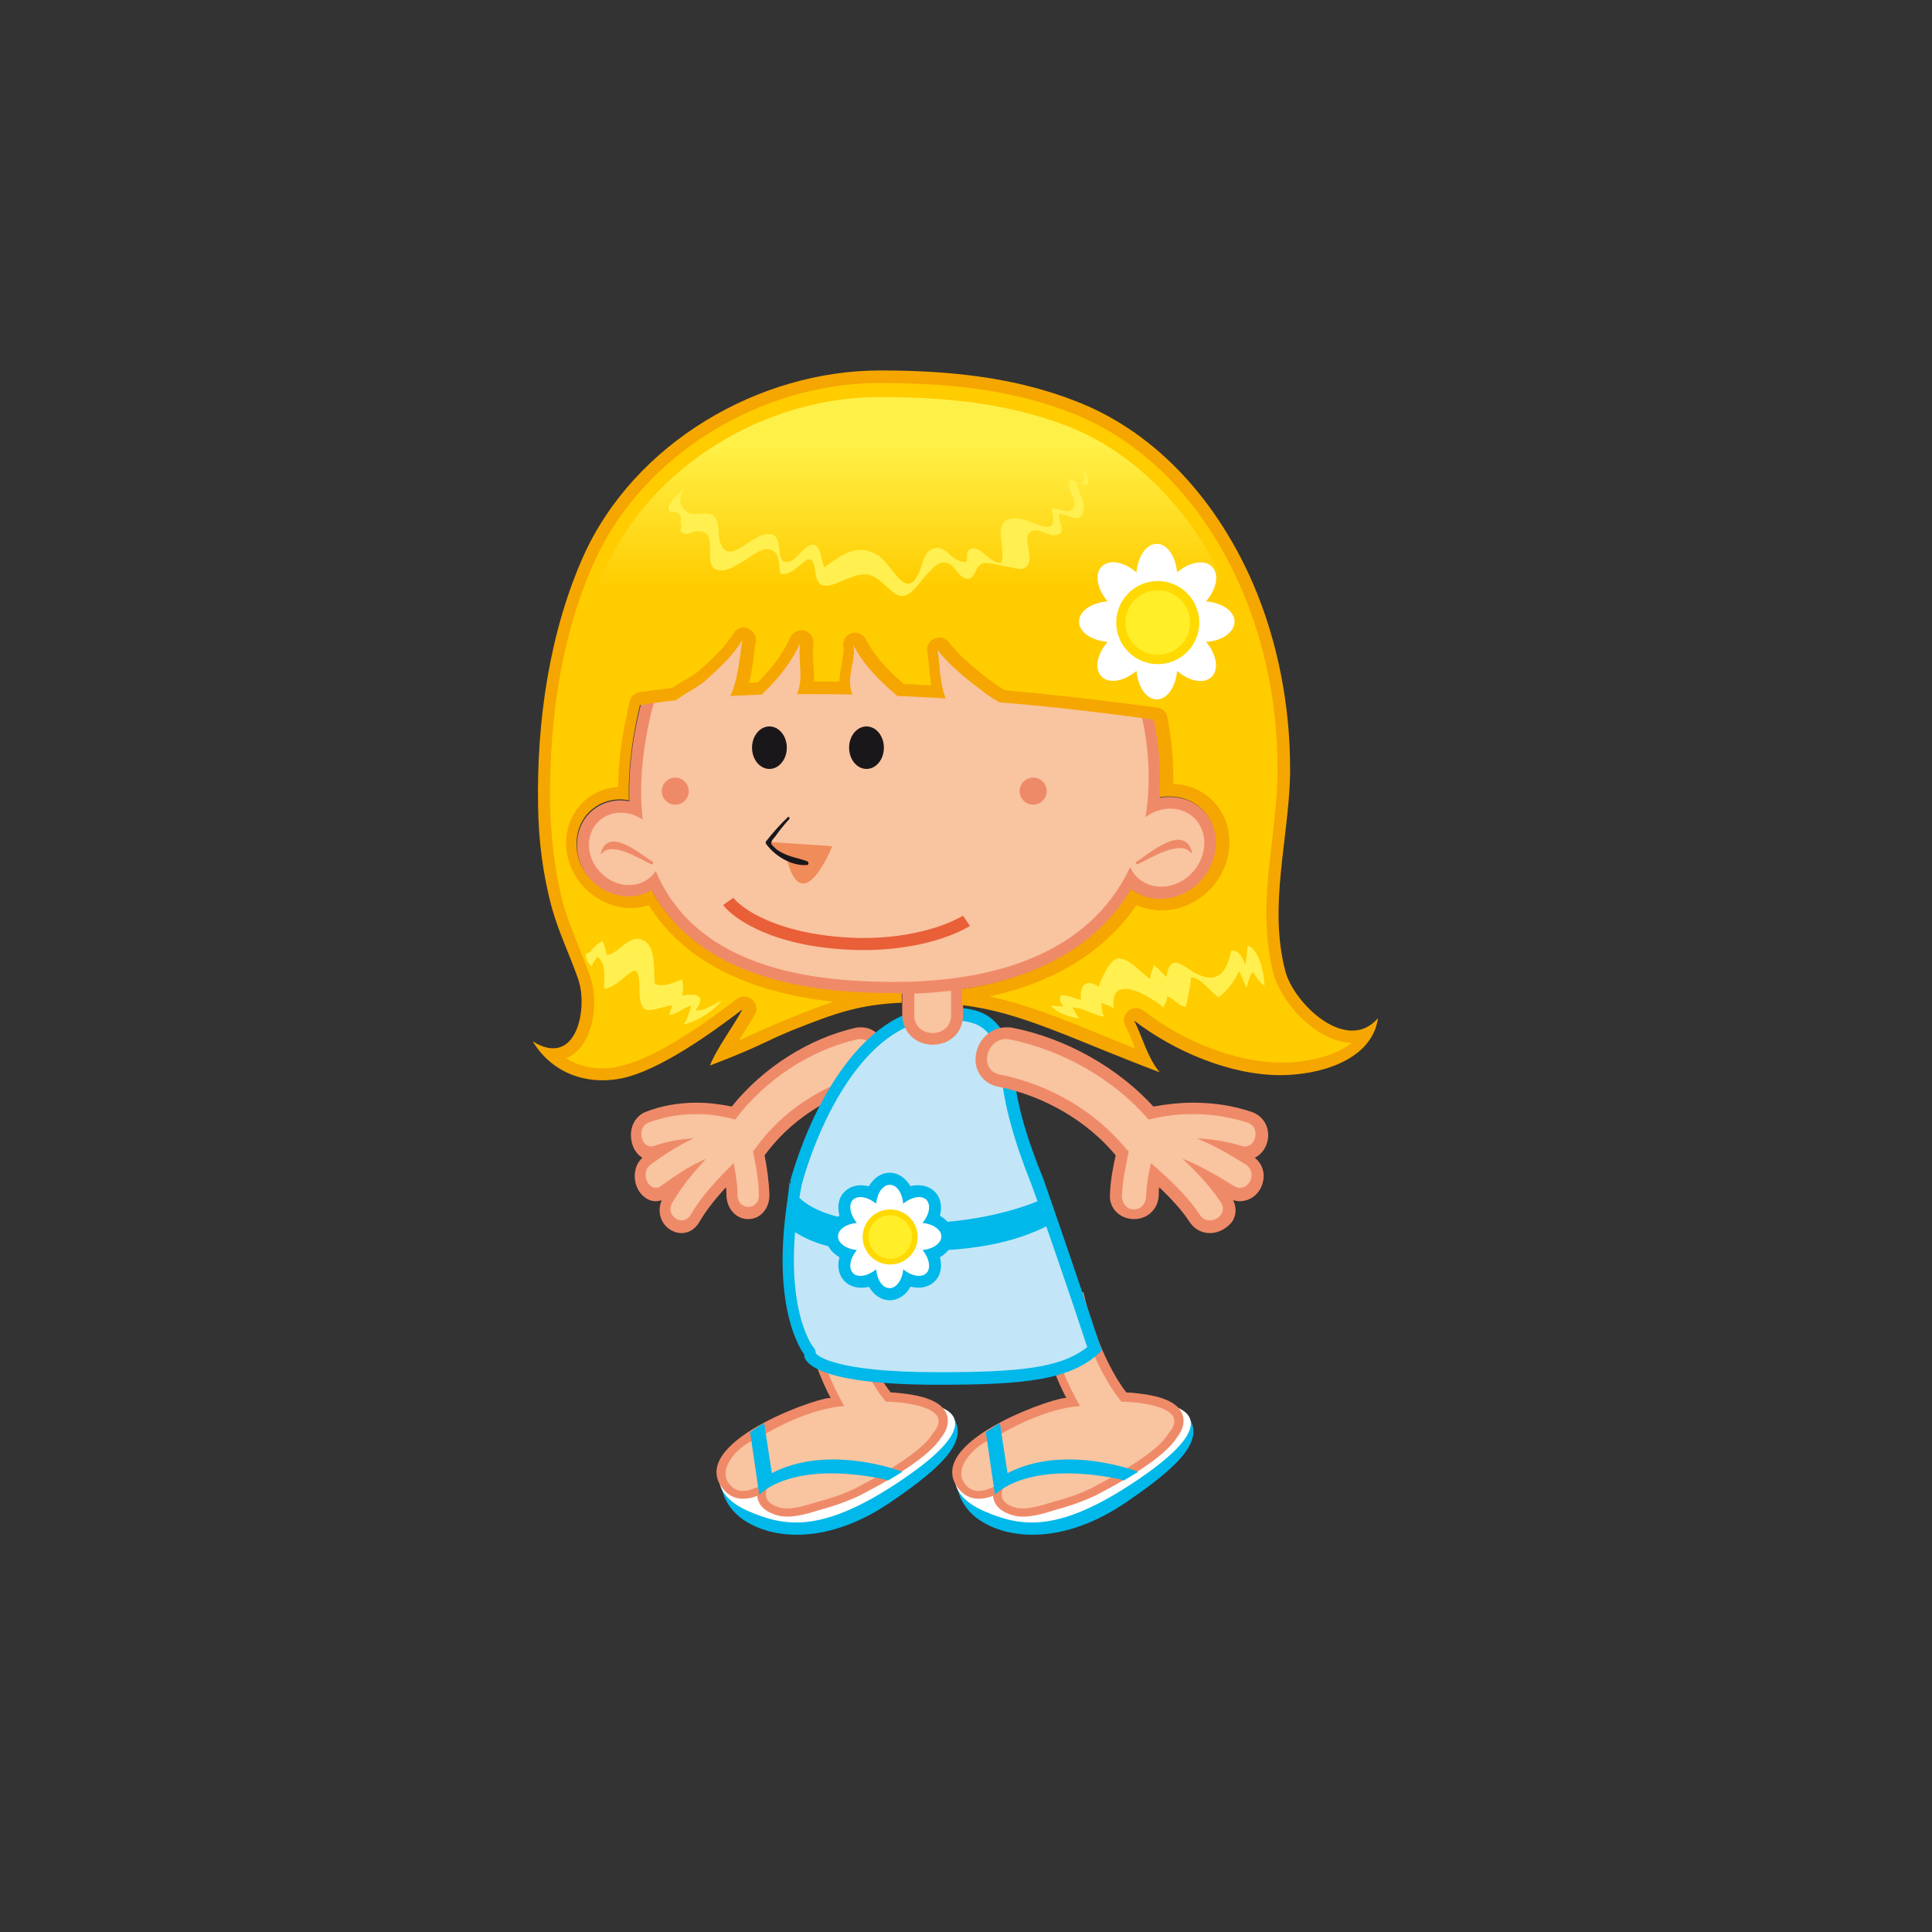 <?xml version="1.0" encoding="utf-8"?>
<!-- Generator: Adobe Illustrator 18.1.1, SVG Export Plug-In . SVG Version: 6.00 Build 0)  -->
<!DOCTYPE svg PUBLIC "-//W3C//DTD SVG 1.1//EN" "http://www.w3.org/Graphics/SVG/1.1/DTD/svg11.dtd">
<svg version="1.1" id="Layer_1" xmlns="http://www.w3.org/2000/svg" xmlns:xlink="http://www.w3.org/1999/xlink" x="0px" y="0px"
	 viewBox="0 0 400 400" enable-background="new 0 0 400 400" xml:space="preserve">
<rect x="0" y="0" width="400" height="400" fill="#333333" stroke="none"/>
<g>
	<path fill="#00B8E9" d="M149.3,306.8c0,0-0.2,5.5,6.2,8.8c6.3,3.3,16.9,3.5,28.6-4.4c11.7-7.9,16.9-13.4,12.8-18.3
		c-4.1-4.9-23,9.9-23.5,10.3"/>
	<path fill="#FFFFFF" d="M149,304.9c0,0-1.6,4.6,5.8,7.9c7.3,3.2,14.8,4.7,30.1-5.2c15.3-9.9,14.8-14.5,9.5-16.4
		c-5.4-1.9-18.8,8.4-18.8,8.4L149,304.9z"/>
	<path fill="#EF8A69" d="M163,314c-0.8,0-1.5-0.1-2.2-0.3c-2-0.6-3.3-1.6-3.8-3c-0.1-0.3-0.2-0.6-0.2-1c-1,0.4-2,0.6-3,0.6
		c-1.9,0-3.4-0.9-4.6-2.7c-6.1-9.7,22.3-19,22.8-18.1c-2-3.8-4.7-10.2-5.4-17.2l-0.1-1.4l1.3-0.5l5.8-2.2l1.9-0.7l0.5,2
		c0,0.1,2.8,11.5,8.4,18.8c0.8,0,1.7,0.1,2.5,0.2c5.3,0.6,8.2,2,9.1,4.3c0.4,1.1,0.5,2.8-1.2,4.9c-2.5,4-10.8,8.8-15.6,11.3
		c-3.2,1.8-7.6,3.1-9.1,3.5l-1,0.3C167.2,313.4,165,314,163,314z"/>
	<path fill="#F9C4A0" d="M186.6,290.4c-1.1-0.1-2.2-0.2-3.2-0.2c-6.3-7.6-9.3-20.1-9.3-20.1l-5.8,2.2c0.9,8.4,4.8,15.9,6.5,18.8
		c-6.8,0.5-14.2,4.4-18.3,6.9c-3,0.9-7.8,5.5-5.8,8.8c2.1,3.4,5.3,1.5,8.9-0.2c-1.9,3-1.1,4.6,1.7,5.5c2.3,0.7,5.8-0.5,8.1-1.2
		c1.5-0.4,5.8-1.6,8.7-3.3c3.5-1.8,12.8-6.9,15-10.8C195.6,294,194.7,291.4,186.6,290.4z"/>
	<path fill="#00B8E9" d="M186.8,304.7c0,0-15.1-5.9-27,0.3l-1.6-10.4l-2.9,1.9l1.9,13c0,0,6.2-7.2,25.6-3.3l0,0l1.1,0.3l2-1.2
		C186.1,305.1,186.5,305,186.8,304.7z"/>
	<path fill="#00B8E9" d="M198.1,306.8c0,0-0.2,5.5,6.2,8.8c6.3,3.3,16.9,3.5,28.6-4.4s16.9-13.4,12.8-18.3
		c-4.1-4.9-23,9.9-23.5,10.3"/>
	<path fill="#FFFFFF" d="M197.8,304.9c0,0-1.6,4.6,5.8,7.9c7.3,3.2,14.8,4.7,30.1-5.2c15.3-9.9,14.8-14.5,9.5-16.4
		c-5.4-1.9-18.8,8.4-18.8,8.4L197.8,304.9z"/>
	<path fill="#EF8A69" d="M211.8,314c-0.8,0-1.5-0.1-2.2-0.3c-2-0.6-3.3-1.6-3.8-3c-0.1-0.3-0.2-0.6-0.2-1c-1,0.4-2,0.6-3,0.6
		c-1.9,0-3.4-0.9-4.6-2.7c-6.1-9.7,22.3-19,22.8-18.1c-2-3.8-4.7-10.2-5.4-17.2l-0.1-1.4l1.3-0.5l5.8-2.2l1.9-0.7l0.5,2
		c0,0.1,2.8,11.5,8.4,18.8c0.8,0,1.7,0.1,2.5,0.2c5.3,0.6,8.2,2,9.1,4.3c0.4,1.1,0.5,2.8-1.2,4.9c-2.5,4-10.8,8.8-15.6,11.3
		c-3.2,1.8-7.6,3.1-9.1,3.5l-1,0.3C216,313.4,213.8,314,211.8,314z"/>
	<path fill="#F9C4A0" d="M235.4,290.4c-1.1-0.1-2.2-0.2-3.2-0.2c-6.3-7.6-9.3-20.1-9.3-20.1l-5.8,2.2c0.9,8.4,4.8,15.9,6.5,18.8
		c-6.8,0.5-14.2,4.4-18.3,6.9c-3,0.9-7.8,5.5-5.8,8.8c2.1,3.4,5.3,1.5,8.9-0.2c-1.9,3-1.1,4.6,1.7,5.5c2.3,0.7,5.8-0.5,8.1-1.2
		c1.5-0.4,5.8-1.6,8.7-3.3c3.5-1.8,12.8-6.9,15-10.8C244.4,294,243.5,291.4,235.4,290.4z"/>
	<path fill="#00B8E9" d="M235.6,304.7c0,0-15.1-5.9-27,0.3l-1.6-10.4l-2.9,1.9l1.9,13c0,0,6.2-7.2,25.6-3.3l0,0l1.1,0.3l2-1.2
		C234.9,305.1,235.4,305,235.6,304.7z"/>
	<path fill="#EF8A69" d="M141.1,255.3c1.5,0,2.8-0.8,3.7-2.3c1.5-2.6,3.5-5,5.5-7.2c0.1,0.6,0.1,1.2,0.1,1.7c0.1,2.8,2,4.9,4.5,4.9
		c1.2,0,2.4-0.5,3.2-1.5c0.8-0.9,1.2-2.2,1.2-3.5c-0.1-2.9-0.5-5.6-1-8.2c5.2-7.1,13-12.3,21.4-14.2c2.8-0.6,4.4-3.2,4.2-6.3
		c-0.3-2.9-2.3-6-5.6-6c-0.4,0-0.8,0-1.2,0.1c-9.6,2.2-19.1,8.2-25.6,16.3c-2.4-0.5-4.8-0.8-7.3-0.8c-3.6,0-7.2,0.6-10.5,1.9
		c-2.1,0.8-3.4,3.1-3,5.7c0.2,1.7,1.1,3.1,2.3,3.8c-1.4,1.3-1.9,3.3-1.4,5.3c0.6,2.2,2.3,3.7,4.2,3.7c0.4,0,0.8-0.1,1.2-0.2
		c-0.6,1.4-0.6,2.9,0.1,4.3C137.8,254.2,139.4,255.3,141.1,255.3z"/>
	<path fill="#F9C4A0" d="M134.3,232.4c5.8-2.1,12-2.3,17.9-0.6c6.3-8.4,15.7-14.4,25.2-16.6c4.2-0.9,6,6.4,1.8,7.3
		c-8.8,2-17.3,7.5-22.9,15.4c-0.1,0.2-0.3,0.3-0.4,0.5c0.6,3,1.2,6,1.2,9c0.1,3.3-4.4,3.3-4.4,0c0-2.2-0.4-4.4-0.8-6.6
		c-3.3,3.3-6.5,6.6-8.9,10.7c-1.6,2.7-5.4,0.2-3.8-2.5c2-3.4,4.4-6.3,7-9.1c-3.3,1.4-6.4,3.5-9.3,5.6c-2.4,1.8-4.6-2.6-2.2-4.4
		c2.8-2,5.8-4,8.9-5.4c-2.7,0.1-5.4,0.6-8,1.5C132.8,238.3,131.6,233.4,134.3,232.4z"/>
	<path fill="#00B8E9" d="M216,244L216,244c-3-7.2-5.6-15.3-6.1-22.1c0.4-1.7,0.4-4.5-2.6-8.8c-2.6-3.7-5.8-4.6-12.6-4.6
		c-14.4,0-25.7,17.2-31.1,36l0.2,0.2l-0.1,0c-5,26.2,2.8,35.7,2.8,35.7s-1.4,6.3,27.7,6.3c17.9,0,27.8-0.9,33.9-7.1
		C222.7,263.2,216,244,216,244z"/>
	<path fill="#C2E6F7" d="M194.1,284.1c-20.9,0-24.7-3.3-25.2-3.9c0-0.5-0.2-1-0.6-1.4c-0.1-0.1-7-9.2-2.3-33.6
		c4.4-15.7,14.6-34.1,28.6-34.1c6.9,0,8.8,1.1,10.6,3.6c1.9,2.7,2.7,5,2.2,6.7c-0.1,0.3-0.1,0.6-0.1,0.8c0.5,6.2,2.6,13.9,6.2,22.9
		c0.1,0.1,6.4,18,11.6,33.8C219.6,283.3,210.8,284.1,194.1,284.1z"/>
	<path fill="#EF8A69" d="M193.1,216.3c-3.6,0-6.3-2.7-6.3-6.2V203c0-3.5,2.7-6.2,6.3-6.2c3.6,0,6.3,2.7,6.3,6.2v7.2
		C199.4,213.7,196.7,216.3,193.1,216.3z"/>
	<path fill="#F9C4A0" d="M189.3,203c0,2.4,0,4.8,0,7.2c0,4.9,7.6,4.9,7.6,0c0-2.4,0-4.8,0-7.2C196.9,198.1,189.3,198.1,189.3,203z"
		/>
	<path fill="#EF8A69" d="M250.5,255.3c-1.7,0-3.2-0.8-4.2-2.3c-1.7-2.6-4-5-6.3-7.2c-0.1,0.6-0.1,1.2-0.1,1.7
		c-0.1,2.8-2.3,4.9-5.1,4.9c-1.4,0-2.7-0.5-3.7-1.5c-0.9-0.9-1.4-2.2-1.3-3.5c0.1-2.9,0.6-5.6,1.2-8.2c-5.9-7.1-14.8-12.3-24.3-14.2
		c-3.1-0.6-5-3.2-4.7-6.3c0.3-2.9,2.6-6,6.4-6c0.4,0,0.9,0,1.3,0.1c11,2.2,21.7,8.2,29.1,16.3c2.7-0.5,5.5-0.8,8.3-0.8
		c4.1,0,8.2,0.6,12,1.9c2.4,0.8,3.8,3.1,3.4,5.7c-0.3,1.7-1.3,3.1-2.7,3.8c1.6,1.3,2.2,3.3,1.6,5.3c-0.6,2.2-2.6,3.7-4.7,3.7
		c-0.5,0-0.9-0.1-1.4-0.2c0.7,1.4,0.7,2.9-0.1,4.3C254.2,254.2,252.4,255.3,250.5,255.3z"/>
	<path fill="#F9C4A0" d="M258.2,232.4c-6.6-2.1-13.7-2.3-20.4-0.6c-7.2-8.4-17.9-14.4-28.7-16.6c-4.8-0.9-6.8,6.4-2,7.3
		c10.1,2,19.6,7.5,26.1,15.4c0.2,0.2,0.3,0.3,0.5,0.5c-0.6,3-1.3,6-1.4,9c-0.1,4,5,4,5,0c0.1-2.2,0.5-4.4,1-6.6
		c3.7,3.3,7.4,6.6,10.1,10.7c1.8,2.7,6.1,0.2,4.4-2.5c-2.2-3.4-5-6.3-8-9.1c3.7,1.4,7.2,3.5,10.6,5.6c2.8,1.8,5.3-2.6,2.5-4.4
		c-3.2-2-6.6-4-10.1-5.4c3.1,0.1,6.1,0.6,9.1,1.5C259.9,238.3,261.3,233.4,258.2,232.4z"/>
	<path fill="#EF8A69" d="M185,205.8c-2.8,0-5.8-0.1-8.9-0.3c-20.5-1.4-34.3-8.5-41.1-21c-1.4,0.8-3,1.3-4.7,1.3
		c-2.8,0-5.6-1.2-7.7-3.3c-4-4.1-4.2-10.5-0.5-14.2c1.7-1.7,4-2.6,6.4-2.6c0.6,0,1.2,0.1,1.8,0.2c-0.6-17.6,7.2-34.2,7.5-35l0.6-1.2
		l1.3-0.2c13.3-1.8,27.7-2.7,42.9-2.7c27.3,0,48.1,3,48.3,3.1l1.3,0.2l0.6,1.1c5.5,10.6,8.2,23,7.3,34c0.7-0.2,1.5-0.2,2.2-0.2
		c2.6,0,5,1,6.7,2.7c4,3.9,3.7,10.6-0.5,15c-2.2,2.2-5.2,3.5-8.2,3.5c-2.2,0-4.3-0.7-6-2C228,194.7,214.4,205.8,185,205.8z"/>
	<path fill="#EF8A69" d="M247.3,169.4c-2.7-2.6-7-2.6-10.2-0.1c2.2-12.7-1-26.6-6.5-37c0,0-44.6-6.6-90.5-0.3c0,0-9.1,19.3-7,37.7
		c-3-2.1-6.8-2-9.2,0.4c-2.8,2.7-2.5,7.5,0.5,10.6c3.1,3.1,7.8,3.5,10.5,0.7c0.3-0.3,0.6-0.7,0.9-1.1c4.9,11.5,16.4,21,40.5,22.6
		c33.8,2.3,50.8-8.7,57.7-23.5c0.3,0.8,0.8,1.5,1.4,2.1c3,2.9,8.1,2.6,11.3-0.8C250,177.4,250.3,172.3,247.3,169.4z"/>
	<path fill="#F9C4A0" d="M140.1,132c0,0-31.6,66.4,36.2,71c67.8,4.6,68.2-44.2,54.3-70.7C230.6,132.3,186,125.7,140.1,132z"/>
	<path fill="#F9C4A0" d="M236,170.2c-3.3,3.4-3.5,8.5-0.6,11.4c3,2.9,8.1,2.6,11.3-0.8c3.3-3.4,3.5-8.5,0.6-11.4
		C244.3,166.5,239.3,166.8,236,170.2z"/>
	<path fill="#EF8A69" d="M246.8,176.4c-1.7-6-8.8,0.3-11.5,2c-0.4,0.2,0,0.7,0.3,0.5c2.4-1.1,8.7-5.1,10.9-2.4
		C246.6,176.7,246.8,176.6,246.8,176.4z"/>
	<path fill="#F9C4A0" d="M134.4,170.8c3.1,3.1,3.3,7.9,0.5,10.6c-2.8,2.7-7.5,2.4-10.5-0.7c-3.1-3.1-3.3-7.9-0.5-10.6
		C126.6,167.4,131.3,167.7,134.4,170.8z"/>
	<path fill="#EF8A69" d="M124.6,176.7c2.1-2.6,7.9,1.2,10.2,2.2c0.3,0.2,0.6-0.3,0.3-0.5c-2.5-1.5-9.1-7.4-10.7-1.8
		C124.3,176.7,124.5,176.9,124.6,176.7z"/>
	<path fill="#F08B5A" d="M159,174.3l13.3,0.9c0,0-6.3,15.8-9.5,2.2L159,174.3z"/>
	<ellipse fill="#1A171B" cx="179.4" cy="154.8" rx="3.6" ry="4.4"/>
	<ellipse fill="#1A171B" cx="159.3" cy="154.8" rx="3.6" ry="4.4"/>
	<path fill="#E95F38" d="M149.7,187.4c0.1,0.1,1.5,2,5.1,4c3.6,2,9.2,4.2,17.8,5c2.2,0.2,4.2,0.3,6.2,0.3c14.3,0,21.9-4.9,22-5
		l-1.4-2.1l0.2,0.3l-0.2-0.3l0,0l0.2,0.3l-0.2-0.3c-0.1,0-7.2,4.6-20.6,4.6c-1.9,0-3.8-0.1-5.9-0.3c-8.2-0.8-13.5-2.9-16.8-4.7
		c-1.6-0.9-2.7-1.8-3.4-2.4c-0.3-0.3-0.6-0.6-0.7-0.7l-0.2-0.2l0,0l0,0l-0.6,0.4l0.6-0.4l0,0l-0.6,0.4l0.6-0.4L149.7,187.4
		L149.7,187.4z"/>
	<path fill="#1A171B" d="M163.1,169.2c-1.6,1.5-3.1,3.2-4.5,5c-0.1,0.1-0.1,0.4,0,0.5c1.8,2.5,5.2,4.6,8.4,4.4
		c0.5,0,0.5-0.6,0.1-0.8c-2-0.7-3.9-0.9-5.8-2.1c-0.5-0.3-1-0.8-1.4-1.2c-0.6-0.6,0.2-1.3,0.6-1.8c0.9-1.3,1.8-2.4,2.9-3.6
		C163.6,169.3,163.3,169,163.1,169.2z"/>
	<circle fill="#EF8A69" cx="139.8" cy="163.8" r="2.8"/>
	<circle fill="#EF8A69" cx="213.9" cy="163.8" r="2.8"/>
	<path fill="#00B8E9" d="M162.5,253.3c0,0,4.5,5.8,18.7,5.8c12.6,0,25.9,0.3,37.3-6.2l-1.3-5.3c0,0-12.1,6.8-34.6,5.6
		c-18.7-1-19.1-8.7-19.1-8.7"/>
	<path fill="#F6A600" d="M266.1,201c-3.5-13.4,0.7-27.1,1-40.7c0-0.4,0-0.8,0-1.2c0-12.9-2.5-26.2-7.6-38.1
		c-7.1-16.5-19.4-31.1-36.4-37.8c-13.1-5.2-26.9-6.5-40.9-6.5c-25.2,0-50.9,15.1-61.4,38.4c-7.1,15.9-9.7,34.4-9.4,51.7
		c0.1,7.2,1,14.4,2.9,21.3c1.4,5,3.7,9.7,5.4,14.6c2.1,6-0.3,18.6-9.4,12.9c3.9,6.5,11,9.1,18.2,7.7c7.9-1.5,19.2-9.7,25.2-14.3
		c-1.5,2.9-5.6,8.5-6.7,11.6c10.5-4,11.2-4.9,16.8-7.2c9.5-3.8,14.2-5.4,22.9-5.8v-2c-0.6,0-1.2,0-1.8,0c-2.8,0-5.8-0.1-8.9-0.3
		c-20.5-1.4-34.3-8.5-41.1-21c-1.4,0.8-3,1.3-4.7,1.3c-2.8,0-5.6-1.2-7.7-3.3c-4-4.1-4.2-10.5-0.5-14.2c1.7-1.7,4-2.6,6.4-2.6
		c0.6,0,1.2,0.1,1.8,0.2c-0.2-7.1,0.9-13.9,2.3-19.7c1.8-0.3,4.3-0.7,7.4-1c2-1.5,4.6-2.7,6.4-4.3c2.6-2.4,5.6-5.1,7.4-8.2
		c-0.6,3.6-0.8,8-2.5,11.6c2-0.1,4.2-0.2,6.5-0.3c3.3-3.1,6.1-6.6,8-10.7c-0.6,3.3,0.8,7.3-0.7,10.6c3.6,0,7.4,0,11.5,0.1
		c-1.5-3.4,0.8-7,0.2-10.2c2,3.9,5.3,7.3,9.1,10.5c3.2,0.1,6.5,0.3,10,0.5c-1.3-3.3-1.2-7-1.7-10.1c2.4,3.3,6.4,6.4,10,9.1
		c0.8,0.6,1.8,1.2,2.8,1.8c9.7,0.8,20.4,2,32,3.6c1.1,5.4,1.5,10.9,1.1,16.1c0.7-0.2,1.5-0.2,2.2-0.2c2.6,0,5,1,6.7,2.7
		c4,3.9,3.7,10.6-0.5,15c-2.2,2.2-5.2,3.5-8.2,3.5c-2.2,0-4.3-0.7-6-2c-5.2,8.7-15.3,17.7-35,20.7v3.3c12.5,1.5,22.8,7.1,40.9,13.9
		c-2.6-3.1-3.7-7.7-5.3-10.7c8.2,6.3,19.8,11.3,30.3,11.3c7.6,0,18.9-2.8,20.2-11.8C278.8,218.3,267.8,207.7,266.1,201z"/>
	<path fill="#FFCC00" d="M124.8,221.2c-2.8,0-5.4-0.7-7.6-2.1c1.3-0.5,2.5-1.5,3.4-2.8c2.8-4,3-10.4,1.5-14.4
		c-0.6-1.8-1.4-3.6-2.1-5.4c-1.2-3.1-2.4-6-3.3-9c-1.7-6.3-2.6-13.3-2.8-20.7c-0.2-13.2,1.1-32.7,9.2-50.6c9.8-21.7,34-36.9,59-36.9
		c16.6,0,28.9,1.9,40,6.3c15,5.9,27.5,18.9,35,36.5c4.9,11.4,7.4,24.2,7.4,37.1c0,0.4,0,0.7,0,1.1c-0.1,4.4-0.6,9-1.1,13.5
		c-1.1,9.1-2.2,18.6,0.3,27.9c1.5,5.6,8.7,14.1,16.2,14.2c-3.9,3.1-10.2,4.1-14.5,4.1c-9.1,0-20.1-4.1-28.7-10.8
		c-0.5-0.3-1-0.5-1.5-0.5c-0.6,0-1.2,0.2-1.6,0.6c-0.9,0.8-1.2,2.1-0.6,3.1c0.5,0.9,1,2.1,1.5,3.4c0.2,0.4,0.3,0.9,0.5,1.3
		c-2.5-1-4.9-2-7.1-2.9c-8.5-3.5-15.6-6.3-23-7.9c16.5-3.6,25.6-11.8,30.4-18.9c1.6,0.7,3.4,1.1,5.2,1.1c3.7,0,7.3-1.6,10-4.3
		c5.2-5.4,5.4-13.7,0.5-18.5c-2.1-2.1-5-3.3-8.1-3.4c0.1-4.4-0.3-9-1.2-13.8c-0.2-1.1-1.1-1.9-2.1-2c-11.1-1.5-21.7-2.7-31.5-3.6
		c-0.9-0.5-1.5-0.9-2.1-1.3c-3.5-2.6-7.3-5.6-9.5-8.6c-0.5-0.7-1.2-1-2-1c-0.3,0-0.7,0.1-1,0.2c-1.1,0.4-1.7,1.5-1.5,2.7
		c0.1,0.8,0.2,1.7,0.3,2.6c0.1,1.4,0.3,2.9,0.5,4.4c-1.9-0.1-3.8-0.2-5.7-0.3c-3.7-3.2-6.3-6.2-7.8-9.2c-0.4-0.8-1.3-1.4-2.2-1.4
		c-0.3,0-0.5,0-0.8,0.1c-1.2,0.4-1.9,1.6-1.7,2.8c0.2,0.9-0.1,2.1-0.3,3.4c-0.2,1.1-0.5,2.5-0.5,3.8c-1.6,0-3.1,0-4.6,0
		c-0.2,0-0.5,0-0.7,0c0.1-1.3,0-2.6-0.1-3.9c-0.1-1.4-0.2-2.7,0-3.7c0.2-1.3-0.5-2.5-1.7-2.9c-0.3-0.1-0.5-0.1-0.8-0.1
		c-1,0-1.9,0.6-2.3,1.5c-1.4,3.2-3.6,6.1-6.7,9.3c-0.6,0-1.2,0-1.8,0.1c0.5-2,0.8-4.1,1-6c0.1-0.9,0.2-1.7,0.4-2.5
		c0.2-1.2-0.5-2.3-1.6-2.8c-0.3-0.1-0.6-0.2-0.9-0.2c-0.9,0-1.7,0.4-2.1,1.2c-1.7,2.7-4.3,5.3-7,7.6c-0.9,0.8-2,1.5-3.3,2.2
		c-0.8,0.5-1.6,1-2.4,1.5c-2.4,0.3-4.6,0.6-6.8,0.9c-1,0.2-1.8,0.9-2,1.9c-1.5,6.2-2.4,12.1-2.4,17.7c-2.8,0.2-5.4,1.3-7.4,3.3
		c-4.7,4.7-4.5,12.6,0.5,17.7c2.6,2.6,6,4.1,9.5,4.1c1.3,0,2.5-0.2,3.7-0.6c7.1,11.3,20,18,38.3,20c-2.8,0.9-5.7,2-9.3,3.5
		c-2.3,0.9-3.8,1.6-5.4,2.3c-1.4,0.6-2.8,1.3-4.9,2.2c0.3-0.5,0.6-0.9,0.8-1.3c1-1.6,1.9-3,2.5-4.1c0.6-1,0.3-2.3-0.6-3.1
		c-0.5-0.4-1-0.6-1.6-0.6c-0.5,0-1.1,0.2-1.5,0.5c-10.4,8-18.8,12.8-24.2,13.9C127,221.1,125.9,221.2,124.8,221.2z"/>
	
		<linearGradient id="SVGID_1_" gradientUnits="userSpaceOnUse" x1="-383.123" y1="778.689" x2="-382.123" y2="778.689" gradientTransform="matrix(-1.000000e-006 -29.879 -29.879 1.000000e-006 23460.973 -11325.761)">
		<stop  offset="0" style="stop-color:#FFCC00"/>
		<stop  offset="5.780350e-003" style="stop-color:#FFCC00"/>
		<stop  offset="1" style="stop-color:#FFF048"/>
	</linearGradient>
	<path fill="url(#SVGID_1_)" d="M124.8,218.7c-0.9,0-1.8-0.1-2.6-0.3c0.2-0.2,0.3-0.4,0.5-0.6c3.4-4.8,3.5-12.2,1.8-16.7
		c-0.7-1.8-1.4-3.7-2.1-5.5c-1.3-3.1-2.4-5.9-3.1-8.7c-0.1-0.3-0.2-0.6-0.3-1l0,0c3,3.1,7.2,4.9,11.3,4.9c0.9,0,1.7-0.1,2.5-0.2
		c4.3,6.2,10.3,11,18,14.3l-0.1,0.1c-9.9,7.7-18.2,12.4-23.1,13.4C126.7,218.6,125.7,218.7,124.8,218.7z M265.3,217.5
		c-8.5,0-19-3.9-27.2-10.2c-0.9-0.7-2-1-3.1-1c-1.2,0-2.3,0.4-3.3,1.2c-1.5,1.3-2.1,3.3-1.6,5.1l-1.5-0.6c-5.2-2.1-10-4.1-14.7-5.6
		c11.2-4.1,18-10.4,22.1-15.8c1.4,0.4,2.8,0.6,4.3,0.6c4.3,0,8.6-1.8,11.8-5.1c6.2-6.3,6.4-16.3,0.5-22.1c-2-2-4.5-3.3-7.3-3.9
		c-0.1-3.9-0.5-7.9-1.3-12c-0.4-2.1-2.1-3.7-4.3-4c-11-1.5-21.4-2.7-31.1-3.6c-0.5-0.3-1-0.6-1.4-0.9c-3.3-2.5-7-5.4-9-8.1
		c-1-1.3-2.5-2-4-2c-0.6,0-1.3,0.1-1.9,0.4c-2.2,0.9-3.4,3.1-3.1,5.4c0.1,0.8,0.2,1.6,0.3,2.5c0,0.5,0.1,1,0.1,1.5
		c-0.6,0-1.2-0.1-1.8-0.1c-3.1-2.8-5.3-5.4-6.6-7.9c-0.9-1.7-2.6-2.7-4.5-2.7c-0.6,0-1.1,0.1-1.6,0.3c-2.3,0.8-3.8,3.2-3.3,5.7
		c0.1,0.5-0.1,1.6-0.3,2.5c-0.1,0.5-0.2,1.1-0.3,1.8c-0.1,0-0.3,0-0.4,0c0-0.5,0-1-0.1-1.5c-0.1-1.1-0.1-2.3,0-3.1
		c0.5-2.5-1-5-3.5-5.8c-0.5-0.1-1-0.2-1.5-0.2c-2,0-3.8,1.2-4.6,3c-0.7,1.5-1.6,3-2.7,4.5l0-0.3c0.1-0.7,0.2-1.3,0.3-1.9
		c0.4-2.4-1-4.7-3.2-5.5c-0.5-0.2-1.1-0.3-1.8-0.3c-1.8,0-3.4,0.9-4.3,2.4c-1.5,2.5-4,4.9-6.5,7.1c-0.7,0.6-1.8,1.3-2.9,2
		c-0.7,0.5-1.4,0.8-2,1.2c-2.2,0.3-4.3,0.5-6.4,0.9c-2,0.3-3.6,1.8-4.1,3.8c-1.4,5.6-2.2,11-2.4,16.1c-2.5,0.6-4.9,1.8-6.7,3.7
		c-0.8,0.8-1.5,1.6-2,2.6c0-0.1,0-0.3,0-0.4c-0.2-13,1.1-32.1,9-49.6c9.4-20.9,32.7-35.4,56.7-35.4c16.2,0,28.3,1.9,39.1,6.1
		c14.4,5.7,26.3,18.2,33.6,35.1c4.7,11.1,7.2,23.5,7.2,36.1c0,0.4,0,0.7,0,1c-0.1,4.3-0.6,8.8-1.1,13.2c-1.1,9.5-2.2,19.1,0.3,28.9
		c1.2,4.7,5.9,11,11.7,14.2C270.3,217.2,267.5,217.5,265.3,217.5z M158.7,210.2c0.2-0.8,0.2-1.7,0-2.5c1.2,0.3,2.5,0.7,3.7,0.9
		c-0.1,0.1-0.2,0.1-0.4,0.1C160.7,209.4,159.6,209.8,158.7,210.2z"/>
	<path fill="#00B8E9" d="M184.2,269.2c-1.8,0-3.3-1.1-4.3-2.8c-0.6,0.2-1.1,0.2-1.7,0.2c-1.3,0-2.5-0.5-3.3-1.3
		c-1.3-1.3-1.6-3.1-1.1-5c-1.7-1-2.8-2.5-2.8-4.3c0-1.8,1.1-3.3,2.8-4.3c-0.5-1.9-0.2-3.8,1.1-5c0.8-0.8,2-1.3,3.3-1.3
		c0.6,0,1.1,0.1,1.7,0.2c1-1.7,2.5-2.8,4.3-2.8c1.8,0,3.3,1.1,4.3,2.8c0.6-0.2,1.1-0.2,1.7-0.2c1.3,0,2.5,0.5,3.3,1.3
		c1.3,1.3,1.6,3.1,1.1,5c1.7,1,2.8,2.5,2.8,4.3c0,1.8-1.1,3.3-2.8,4.3c0.5,1.9,0.2,3.8-1.1,5c-0.8,0.8-2,1.3-3.3,1.3
		c-0.6,0-1.1-0.1-1.7-0.2C187.6,268.1,186,269.2,184.2,269.2z"/>
	<path fill="#00B8E9" d="M194.9,256c0-1.4-1.7-2.6-3.9-2.8c1.4-1.7,1.8-3.7,0.8-4.8c-1-1-3.1-0.6-4.8,0.8c-0.2-2.2-1.3-3.9-2.8-3.9
		c-1.4,0-2.6,1.7-2.8,3.9c-1.7-1.4-3.7-1.8-4.8-0.8c-1,1-0.6,3.1,0.8,4.8c-2.2,0.2-3.9,1.3-3.9,2.8c0,1.4,1.7,2.6,3.9,2.8
		c-1.4,1.7-1.8,3.7-0.8,4.8c1,1,3.1,0.6,4.8-0.8c0.2,2.2,1.3,3.9,2.8,3.9c1.4,0,2.6-1.7,2.8-3.9c1.7,1.4,3.7,1.8,4.8,0.8
		c1-1,0.6-3.1-0.8-4.8C193.2,258.6,194.9,257.4,194.9,256z"/>
	<path fill="#FFFFFF" d="M194.9,256c0-1.4-1.7-2.6-3.9-2.8c1.4-1.7,1.8-3.7,0.8-4.8c-1-1-3.1-0.6-4.8,0.8c-0.2-2.2-1.3-3.9-2.8-3.9
		c-1.4,0-2.6,1.7-2.8,3.9c-1.7-1.4-3.7-1.8-4.8-0.8c-1,1-0.6,3.1,0.8,4.8c-2.2,0.2-3.9,1.3-3.9,2.8c0,1.4,1.7,2.6,3.9,2.8
		c-1.4,1.7-1.8,3.7-0.8,4.8c1,1,3.1,0.6,4.8-0.8c0.2,2.2,1.3,3.9,2.8,3.9c1.4,0,2.6-1.7,2.8-3.9c1.7,1.4,3.7,1.8,4.8,0.8
		c1-1,0.6-3.1-0.8-4.8C193.2,258.6,194.9,257.4,194.9,256z M183.4,257.9c-0.1-0.3-0.2-0.5-0.4-0.7c-0.2-0.2-0.4-0.3-0.7-0.4
		c0.1-0.2,0.2-0.5,0.2-0.8c0-0.3-0.1-0.5-0.2-0.8c0.3-0.1,0.5-0.2,0.7-0.4c0.2-0.2,0.3-0.4,0.4-0.7c0.2,0.1,0.5,0.2,0.8,0.2
		c0.3,0,0.5-0.1,0.8-0.2c0.1,0.3,0.2,0.5,0.4,0.7c0.2,0.2,0.4,0.3,0.7,0.4c-0.1,0.2-0.2,0.5-0.2,0.8c0,0.3,0.1,0.5,0.2,0.8
		c-0.3,0.1-0.5,0.2-0.7,0.4c-0.2,0.2-0.3,0.4-0.4,0.7c-0.2-0.1-0.5-0.2-0.8-0.2C183.9,257.7,183.7,257.7,183.4,257.9z"/>
	<circle fill="#FFD900" cx="184.3" cy="256.1" r="5.7"/>
	<circle fill="#FFEE28" cx="184.3" cy="256.1" r="4.5"/>
	<path fill="#FFFFFF" d="M255.6,128.7c0-2.2-2.6-3.9-5.9-4.2c2.2-2.6,2.8-5.6,1.2-7.2c-1.5-1.5-4.6-1-7.2,1.2
		c-0.3-3.3-2-5.9-4.2-5.9c-2.2,0-3.9,2.6-4.2,5.9c-2.6-2.2-5.6-2.8-7.2-1.2c-1.5,1.5-1,4.6,1.2,7.2c-3.3,0.3-5.9,2-5.9,4.2
		c0,2.2,2.6,3.9,5.9,4.2c-2.2,2.6-2.8,5.6-1.2,7.2c1.5,1.5,4.6,1,7.2-1.2c0.3,3.3,2,5.9,4.2,5.9c2.2,0,3.9-2.6,4.2-5.9
		c2.6,2.2,5.6,2.8,7.2,1.2c1.5-1.5,1-4.6-1.2-7.2C253,132.7,255.6,130.9,255.6,128.7z M238.3,131.5c-0.1-0.4-0.3-0.7-0.6-1
		c-0.3-0.3-0.6-0.5-1-0.6c0.2-0.4,0.3-0.8,0.3-1.2c0-0.4-0.1-0.8-0.3-1.2c0.4-0.1,0.7-0.3,1-0.6c0.3-0.3,0.5-0.6,0.6-1
		c0.4,0.2,0.8,0.3,1.2,0.3c0.4,0,0.8-0.1,1.2-0.3c0.1,0.4,0.3,0.7,0.6,1c0.3,0.3,0.6,0.5,1,0.6c-0.2,0.4-0.3,0.8-0.3,1.2
		c0,0.4,0.1,0.8,0.3,1.2c-0.4,0.1-0.7,0.3-1,0.6c-0.3,0.3-0.5,0.6-0.6,1c-0.4-0.2-0.8-0.3-1.2-0.3
		C239.1,131.2,238.7,131.4,238.3,131.5z"/>
	<circle fill="#FFD900" cx="239.7" cy="128.9" r="8.6"/>
	<circle fill="#FFEE28" cx="239.7" cy="128.9" r="6.7"/>
	<path fill="#FFF04F" d="M147.6,106.7c1.5,1,1,3.8,1.4,5.3c1.6,5.5,6.1-1,9.7-1.4c4.4-0.5,1,6.8,4.9,5.6c1.5-0.5,3.3-3.8,5-3.4
		c1.3,0.3,1.6,3.6,2,4.7c3.7-2.6,6.8-5.2,11.2-2.5c3,1.9,5.7,9.5,8.4,3.7c0.9-1.9,1-4.7,3.3-5.2c2.2-0.5,3,1.8,4.9,2.5
		c3.4,1.4,0.5-1.5,2.7-2.4c1.8-0.8,3.9,3.2,6.2,2.9c1.2-3.1-2.4-9.1,2.9-9.2c3.6,0,9.3,5.1,7.5-1.9c1.4-0.5,3.2,1.2,4.3,0
		c1.3-1.5-0.7-3.4-0.7-4.8c0.1-3.2,1.1,0.2,2.7-0.7c1.2-0.7,0-2.9-0.3-3.5c1.5,1.9,3.1,5-0.6,3.5c-0.2,1.9,1.8,3.9,1.2,6
		c-0.8,2.7-2.8,0.6-5,0.5c-0.3,2.1,1.8,4-0.8,4.4c-1.6,0.3-4.1-2.1-5.5-0.4c-1,1.3,0.7,4.7,0,6.2c-0.9,2-2.9,0.9-4.6,0.7
		c-1.4-0.2-4-1.1-5.1-0.6c-1.7,0.8-1.2,3.4-3.3,3.1c-1.6-0.3-2.4-3-4.1-3.3c-1.6-0.3-2.8,1.1-3.9,2.3c-2.2,2.3-4.1,6.3-7.1,3.8
		c-3.4-2.8-4.3-4.8-8.9-3c-3.3,1.2-6.7,3.6-7.2-1.2c-0.7-6.4-3.7,1.2-7.2,0.4c-0.4-1.7-0.1-4.4-2-5c-1.7-0.6-4,1.3-5.3,2.1
		c-1.5,0.9-3.4,2.3-5.1,2.2c-2.6-0.2-2.1-2.2-2.2-4.6c-0.1-2.5-0.2-3.5-2.9-3.5c-0.7,0-1.7,0.8-2.4,0.5c-1.5-0.7-0.4-0.6-0.7-2
		c-0.3-1.1,0.4-1.2-0.5-2.2c-0.6-0.7-1.9,0.4-2.1-1.1c-0.2-1.1,2.6-3.3,3.3-4c-1.4,1.6-1.1,3.8,0.7,4.9
		C143.9,106.9,146.2,105.8,147.6,106.7z"/>
	<path fill="#FFF04F" d="M122.2,197.1c0.7-1,1.6-1.8,2.6-2.3c0.3,1,0.7,1.9,0.8,2.9c2.5-0.1,4.6-4.5,7.6-3c2.8,1.3,2,6.5,2.4,9
		c1.7,0.8,4-0.3,5.6-0.9c0.3,1,0.3,2.2,0,3.3c2.7-0.4,5.3-0.3,2.8,3.1c2,0.1,3.7-1.3,5.4-2c-1.9,2.3-5.1,4.3-7.9,4.9
		c0.9-1.1,1.2-2.6,1.6-3.9c-1.5,0.3-2.9,1.9-4.6,1.9c0.3-0.5,0.4-1.4,0.8-2c-4.5,0.7-6.9,3.1-6.9-3.3c0-8.3-3.1-0.5-7.3-0.1
		c-0.1-2.2,0.5-5.2-1.4-6.6c-0.4,0.7-1,1-1.1,2c-0.9-0.6-1.3-1.5-1.3-2.6"/>
	<path fill="#FFF04F" d="M220.2,208.4c-0.6-0.6-0.9-1.3-0.6-2.3c1.5-0.2,2.8,0.7,4.2,0.9c-0.3-3,1-4.5,3.7-2.7
		c0.3-1.3,2.2-5.4,3.7-5.8c2.1-0.6,5.3,3.1,6.9,4.2c0.1-1,0.5-2,0.8-2.9c0.9,0.7,1.7,1.6,2.6,2.5c0.8-5.5,3.6-2,6.4-0.6
		c4.5,2.1,6.2-0.8,7-4.9c1.8-0.1,2.4,1.6,2.9,2.9c0.3-1.3,0.4-2.5,0.5-3.9c2.4,0.6,3.5,6,3.5,8.3c-1-0.7-1.8-2-2.5-2.9
		c-0.6,1.1-0.9,2.1-1.2,3.3c-0.5-1-1-2.4-1.6-3.5c-0.7,2-2.6,4.3-4.2,5.5c-1.8-1.3-3.5-3.9-5.7-4.2c-0.1,2.1-0.7,4.2-1.1,6.2
		c-1.5-0.2-2.4-1.8-3.9-2.2c0.1,1.1-0.5,1.6-0.7,2.3c-3-2.5-11.3-7.4-10.3,0.2c-0.8-0.7-1.9-0.8-2.6-1.2c0.1,1,0.1,2,0.6,2.9
		c-2.2-0.3-4.3-1.9-6.6-1.9c0.5,0.6,0.9,1.7,1.5,2.3c-1.9-0.3-4.7-1.1-5.9-2.7"/>
</g>
</svg>
